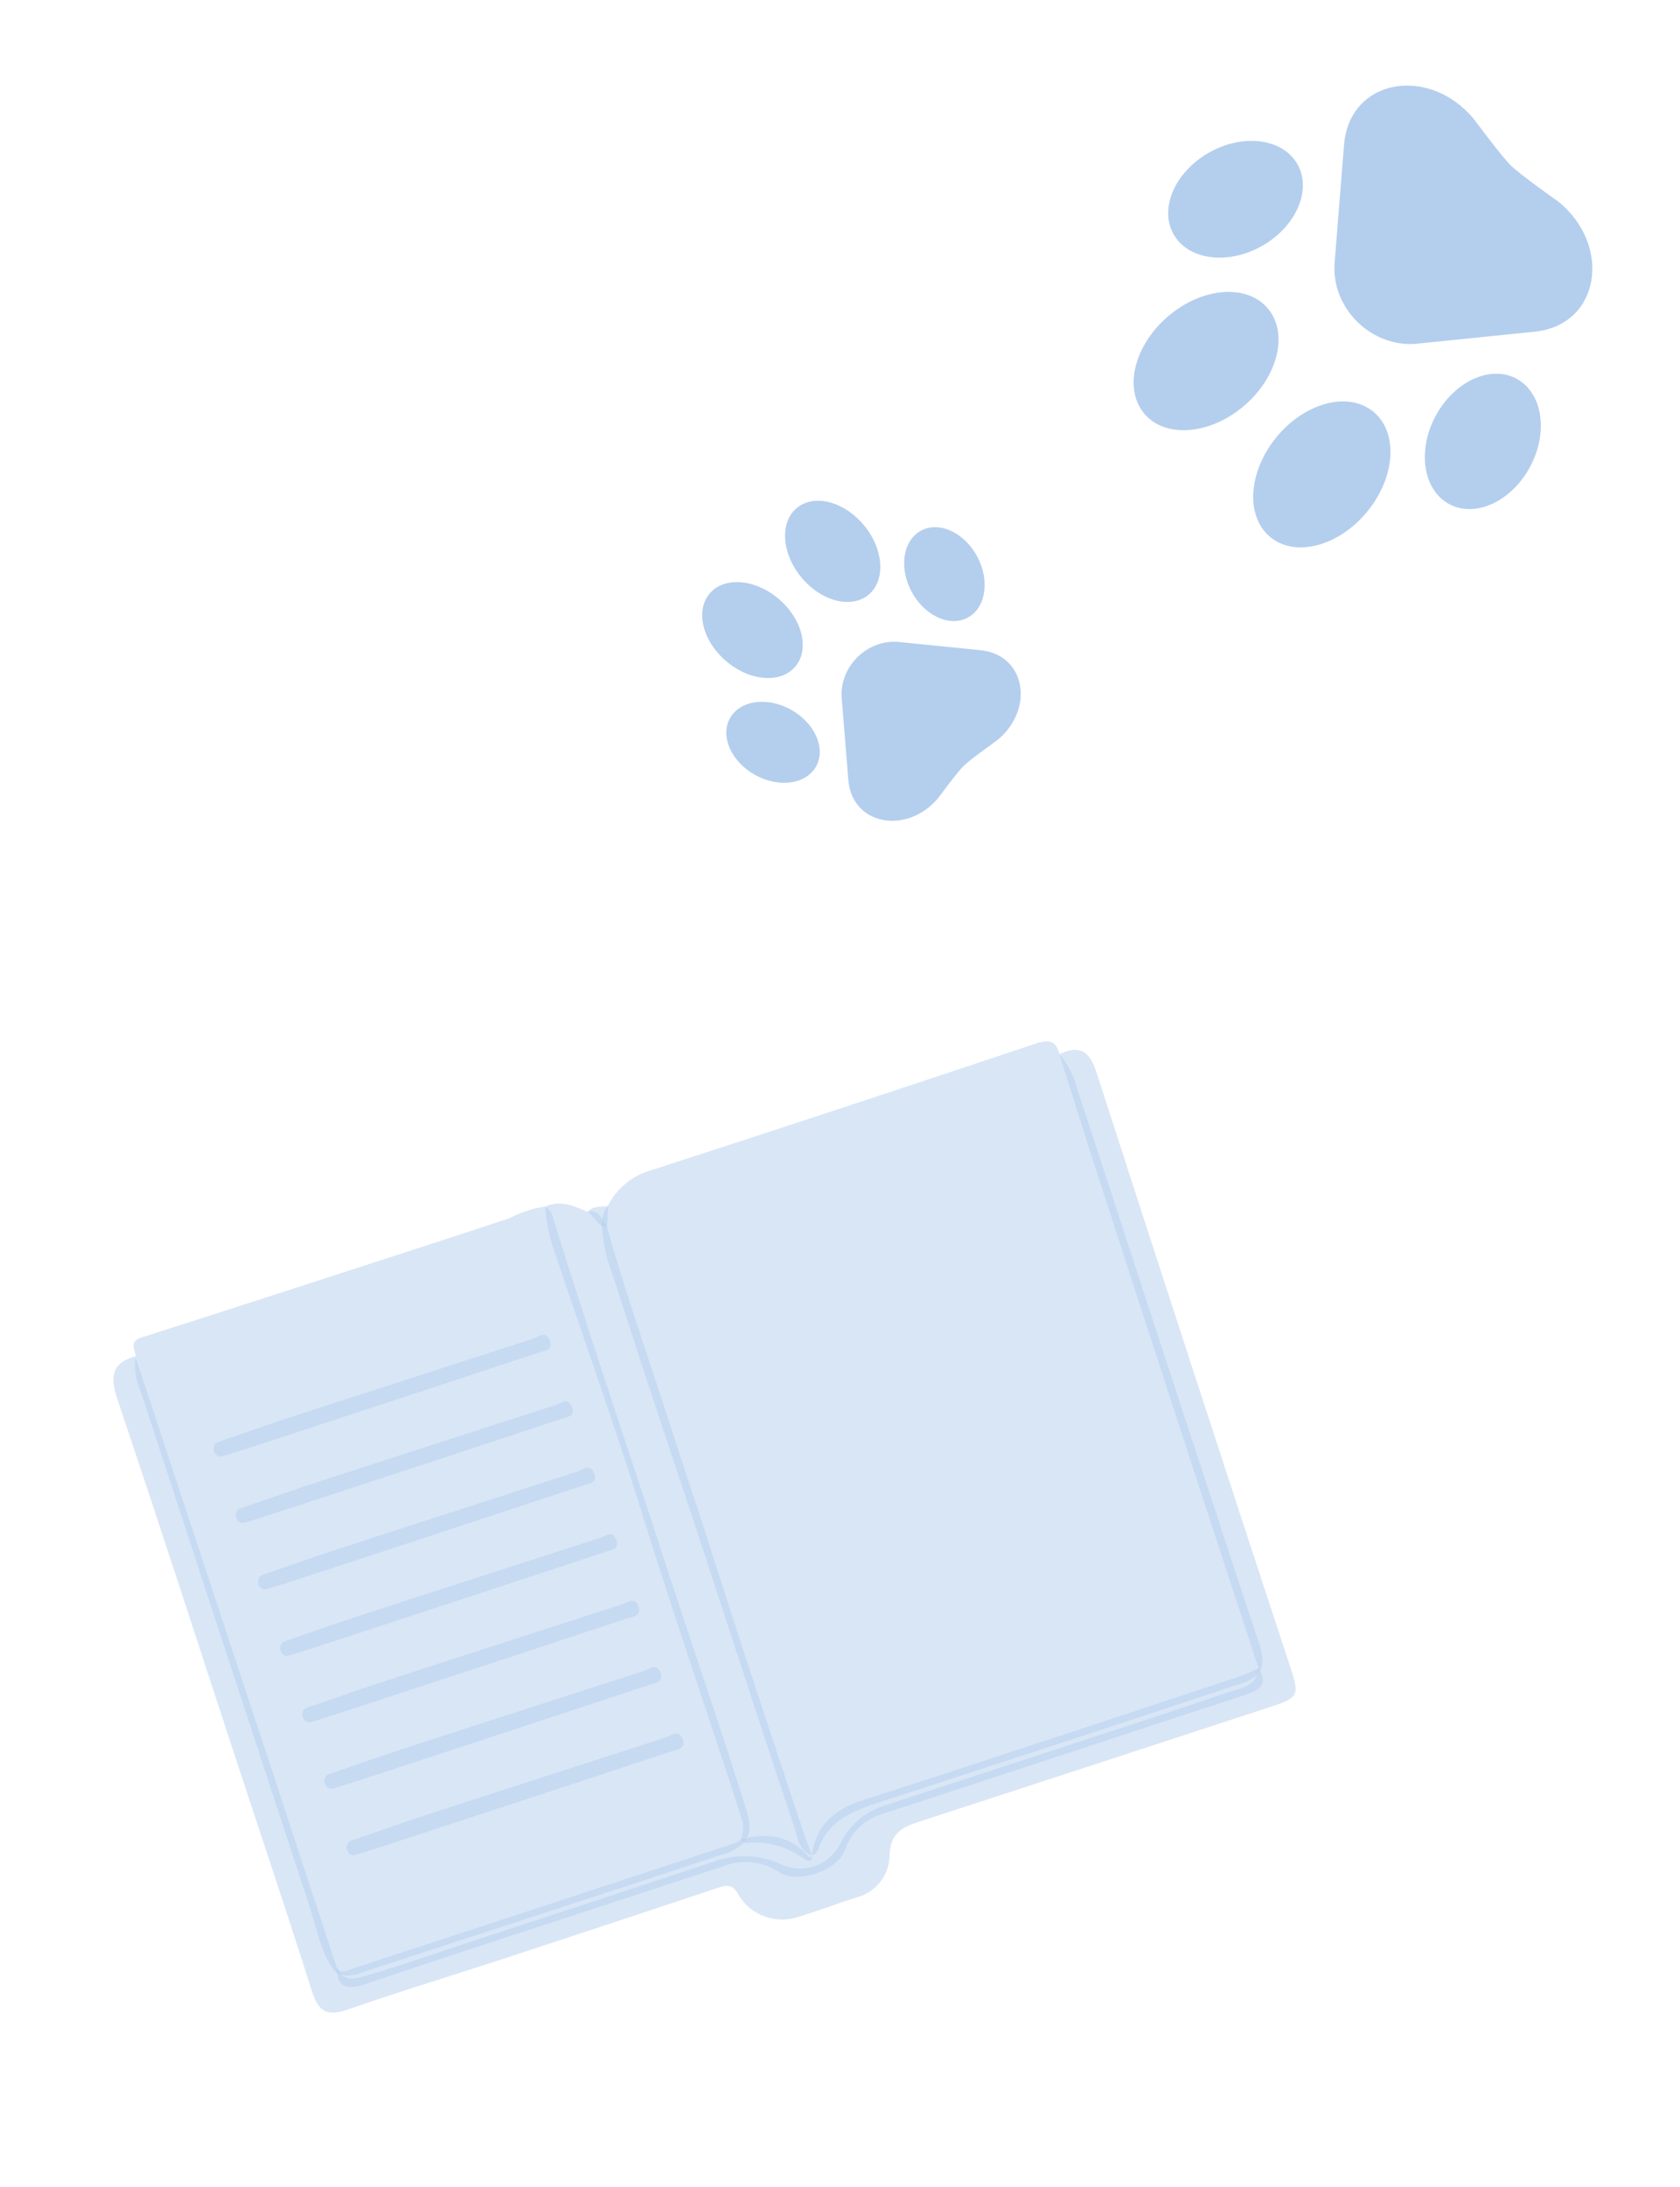 <svg width="761" height="990" viewBox="0 0 761 990" fill="none" xmlns="http://www.w3.org/2000/svg">
<path d="M642.744 155.475L694.563 150.192C725.188 147.499 730.304 110.757 705.707 91.12C705.707 91.12 688.914 79.355 684.307 74.847C680.186 70.815 667.57 53.808 667.57 53.808C647.096 29.28 610.778 35.565 608.756 66.242L604.608 118.164C602.48 139.412 621.548 158.067 642.744 155.475Z" fill="#B4CEEE"/>
<path d="M529.705 142.674C545.334 129.736 565.439 128.535 574.619 139.999C583.8 151.462 578.569 171.247 562.942 184.186C547.318 197.128 527.21 198.327 518.03 186.863C508.852 175.402 514.078 155.613 529.705 142.674Z" fill="#B4CEEE"/>
<path d="M577.642 198.569C565.048 214.474 564.289 234.604 575.951 243.531C587.612 252.458 607.277 246.796 619.872 230.89C632.469 214.987 633.225 194.855 621.564 185.928C609.907 177.005 590.237 182.663 577.642 198.569Z" fill="#B4CEEE"/>
<path d="M548.243 68.741C563.861 60.216 581.632 62.908 587.94 74.756C594.243 86.605 586.696 103.116 571.083 111.641C555.467 120.164 537.696 117.472 531.388 105.628C525.08 93.78 532.629 77.266 548.243 68.741Z" fill="#B4CEEE"/>
<path d="M650.001 188.843C641.817 204.642 644.897 222.35 656.88 228.397C668.862 234.442 685.204 226.536 693.388 210.737C701.569 194.941 698.489 177.232 686.51 171.185C674.527 165.138 658.183 173.047 650.001 188.843Z" fill="#B4CEEE"/>
<path d="M381.319 316.552L384.239 352.569C385.667 373.848 411.077 377.924 425.05 361.146C425.05 361.146 433.451 349.668 436.644 346.537C439.499 343.737 451.476 335.231 451.476 335.231C468.783 321.383 464.945 296.103 443.697 294.26L407.745 290.637C393.038 288.856 379.825 301.814 381.319 316.552Z" fill="#B4CEEE"/>
<path d="M391.82 238.334C400.569 249.36 401.113 263.322 393.03 269.524C384.948 275.727 371.301 271.815 362.551 260.791C353.799 249.768 353.256 235.805 361.339 229.602C369.42 223.401 383.07 227.31 391.82 238.334Z" fill="#B4CEEE"/>
<path d="M352.364 270.78C341.512 261.816 327.562 261.001 321.203 268.961C314.844 276.921 318.488 290.642 329.339 299.606C340.189 308.571 354.141 309.385 360.5 301.425C366.856 293.468 363.215 279.744 352.364 270.78Z" fill="#B4CEEE"/>
<path d="M442.83 252.254C448.519 263.209 446.397 275.496 438.088 279.701C429.78 283.902 418.437 278.431 412.748 267.479C407.061 256.526 409.183 244.239 417.488 240.034C425.797 235.829 437.142 241.302 442.83 252.254Z" fill="#B4CEEE"/>
<path d="M358.07 321.106C347.23 315.203 334.904 317.085 330.538 325.31C326.173 333.533 331.422 344.981 342.262 350.884C353.1 356.786 365.427 354.904 369.793 346.682C374.159 338.457 368.908 327.008 358.07 321.106Z" fill="#B4CEEE"/>
<path d="M275.458 545.65C277.317 541.974 279.89 538.705 283.026 536.034C286.163 533.363 289.799 531.345 293.724 530.096C352.361 511.131 410.923 491.865 469.409 472.298C475.502 470.261 478.359 471.327 479.952 477.154C483.704 481.733 486.428 487.066 487.94 492.791C514.677 574.713 541.527 656.597 568.49 738.443C570.317 744.001 573.098 749.523 571.045 755.752C568.4 760.644 563.287 761.613 558.695 763.136C505.495 780.942 452.19 798.139 398.929 815.571C386.612 819.62 375.146 823.703 370.527 837.37C370.236 837.967 369.816 838.491 369.296 838.903C368.777 839.315 368.171 839.606 367.524 839.752C361.567 837.481 361.39 831.575 359.763 826.825C341.655 773.178 324.563 719.191 306.551 665.518C296.63 635.872 286.888 606.156 277.326 576.371C274.942 570.218 273.433 563.76 272.843 557.187C272.389 555.191 272.388 553.118 272.84 551.122C273.293 549.125 274.188 547.255 275.458 545.65Z" fill="#B4CEEE" fill-opacity="0.5"/>
<path d="M230.845 551.39C235.903 548.707 241.39 546.927 247.059 546.131C248.963 547.477 250.259 549.52 250.666 551.817C267.715 606.699 286.319 661.032 304.045 715.687C315.274 749.944 327.015 783.897 337.767 818.284C339.358 823.434 340.829 828.514 337.437 833.528C334.46 836.645 330.602 838.775 326.38 839.635C273.744 857.101 220.96 874.177 168.246 891.356C162.795 893.115 157.11 896.499 151.343 891.917C145.226 883.427 143.535 873.11 140.404 863.453C114.815 785.735 89.307 707.987 63.881 630.21C61.517 625.094 60.661 619.408 61.414 613.822C61.316 610.686 58.189 607.353 64.23 605.351C111.172 590.408 158.002 575.126 204.857 559.94L230.845 551.39Z" fill="#B4CEEE" fill-opacity="0.5"/>
<path d="M61.252 613.926C80.961 673.583 100.675 733.211 120.396 792.809C131.1 825.321 141.787 857.844 152.456 890.379C155.534 897.586 161.384 895.636 166.766 893.998C185.038 888.607 203.153 882.191 221.312 876.235C255.141 865.183 288.956 854.052 322.756 842.843C327.834 840.886 333.259 839.991 338.695 840.212C344.132 840.434 349.466 841.767 354.367 844.129C359.076 846.137 364.367 846.305 369.195 844.6C374.023 842.895 378.036 839.44 380.442 834.919C382.418 830.573 385.327 826.716 388.963 823.623C392.598 820.53 396.871 818.278 401.476 817.026C453.14 799.908 504.899 783.441 556.511 765.906C562.266 763.982 569.298 763.351 570.091 755.064C545.737 680.963 521.534 606.787 497.481 532.536C491.445 514.127 485.747 495.604 479.902 477.142C489.171 472.757 493.696 475.872 496.758 485.65C525.868 575.752 555.223 665.753 584.825 755.652C588.6 767.288 588.001 768.478 575.927 772.44C522.741 789.872 469.472 807.272 416.118 824.641C408.115 827.201 403.237 830.158 402.983 839.817C402.916 844.173 401.424 848.388 398.736 851.817C396.047 855.245 392.31 857.697 388.096 858.799C378.461 861.847 369.4 865.415 359.921 868.133C355.221 869.342 350.259 869.028 345.75 867.237C341.24 865.445 337.415 862.269 334.824 858.164C332.13 852.659 329.334 853.096 324.786 854.628C292.554 865.367 260.339 876.019 228.142 886.583C204.627 894.272 180.956 901.387 157.616 909.562C147.92 912.914 144.168 910.45 141.246 901.107C130.155 866.154 118.466 831.489 107.028 796.694C89.137 742.187 71.489 687.592 53.12 633.215C49.728 623.056 50.722 616.931 61.252 613.926Z" fill="#B4CEEE" fill-opacity="0.5"/>
<path d="M335.681 832.592C337.064 828.872 336.927 824.756 335.301 821.136C320.731 775.781 305.051 730.791 290.924 685.254C278.554 645.395 264.457 606.05 251.133 566.453C248.79 559.915 247.417 553.068 247.058 546.131C253.958 542.99 260.054 545.921 266.211 548.548C271.923 547.292 272.49 552.599 274.993 555.446C282.214 581.724 291.32 607.384 299.696 633.304C308.811 661.405 318.266 689.392 327.19 717.545C339.011 754.72 351.509 791.669 363.721 828.696C364.965 832.421 366.399 836.094 367.747 839.75C368.253 843.554 365.309 842.245 364.336 841.464C356.792 835.783 347.373 833.18 337.983 834.18C337.071 834.224 336.289 833.391 335.681 832.592Z" fill="#B4CEEE" fill-opacity="0.5"/>
<path d="M274.993 555.446C270.504 555.32 269.503 550.378 266.212 548.548C268.658 545.558 272.357 546.476 275.413 545.865L274.993 555.446Z" fill="#B4CEEE" fill-opacity="0.5"/>
<path d="M335.674 832.592C347.479 829.299 358.02 830.768 366.447 840.576C366.447 840.576 367.055 840.697 367.228 840.732C367.438 840.478 367.602 840.19 367.714 839.88C369.676 826.181 377.781 819.034 390.758 814.846C447.942 796.525 504.945 777.535 561.973 758.641C564.704 757.592 567.38 756.407 569.992 755.09C574.929 762.938 569.946 765.062 563.488 767.343C508.934 785.149 454.51 803.208 399.973 820.927C396.003 822.031 392.364 824.091 389.375 826.928C386.385 829.766 384.137 833.293 382.827 837.201C379.334 846.802 361.332 852.879 352.942 847.414C349.37 845.024 345.285 843.512 341.019 842.999C336.752 842.486 332.425 842.988 328.388 844.463C274.233 862.304 219.939 879.711 165.897 897.89C157.034 900.912 153.136 899.864 152.262 890.657C154.886 893.799 157.776 891.756 160.388 890.877C217.879 872.075 275.368 853.212 332.853 834.288C333.842 833.808 334.786 833.241 335.674 832.592Z" fill="#B4CEEE" fill-opacity="0.5"/>
<path d="M98.287 652.912C110.256 648.794 121.384 644.824 132.633 641.149C168.934 629.325 205.243 617.682 241.525 605.945C244.077 605.143 247.158 602.144 248.966 606.66C250.775 611.175 246.529 611.413 244.021 612.223C203.491 625.643 162.882 639.003 122.196 652.302C115.634 654.426 109.106 656.603 102.475 658.624C100.695 659.172 98.534 660.051 97.352 657.603C97.103 657.234 96.93 656.82 96.842 656.384C96.755 655.948 96.754 655.499 96.841 655.062C96.928 654.626 97.101 654.211 97.349 653.842C97.597 653.473 97.915 653.157 98.287 652.912Z" fill="#B4CEEE" fill-opacity="0.5"/>
<path d="M108.326 682.984C120.296 678.866 131.424 674.896 142.673 671.222C178.974 659.397 215.283 647.755 251.566 636.017C254.117 635.216 257.198 632.217 259.006 636.732C260.815 641.247 256.569 641.485 254.061 642.295C213.531 655.716 172.922 669.075 132.236 682.374C125.674 684.499 119.146 686.676 112.515 688.696C110.735 689.245 108.574 690.124 107.392 687.675C107.143 687.307 106.97 686.892 106.882 686.456C106.795 686.02 106.794 685.571 106.881 685.135C106.968 684.699 107.141 684.284 107.389 683.915C107.637 683.546 107.956 683.229 108.326 682.984Z" fill="#B4CEEE" fill-opacity="0.5"/>
<path d="M118.356 713.058C130.326 708.939 141.453 704.97 152.703 701.295C189.003 689.471 225.312 677.828 261.595 666.09C264.147 665.289 267.227 662.29 269.036 666.805C270.844 671.321 266.599 671.559 264.09 672.368C223.56 685.789 182.952 699.149 142.265 712.448C135.703 714.572 129.176 716.749 122.544 718.77C120.764 719.318 118.603 720.197 117.421 717.749C117.172 717.38 116.999 716.966 116.912 716.53C116.824 716.094 116.824 715.644 116.911 715.208C116.998 714.772 117.17 714.357 117.418 713.988C117.666 713.619 117.985 713.303 118.356 713.058Z" fill="#B4CEEE" fill-opacity="0.5"/>
<path d="M128.396 743.133C140.366 739.015 151.493 735.045 162.743 731.37C199.043 719.546 235.352 707.903 271.635 696.166C274.187 695.365 277.267 692.365 279.076 696.881C280.884 701.396 276.639 701.634 274.13 702.444C233.6 715.864 192.992 729.224 152.305 742.523C145.743 744.647 139.216 746.824 132.584 748.845C130.804 749.393 128.643 750.272 127.461 747.824C127.212 747.455 127.039 747.041 126.952 746.605C126.864 746.169 126.864 745.72 126.951 745.283C127.038 744.847 127.21 744.433 127.458 744.063C127.706 743.694 128.025 743.378 128.396 743.133Z" fill="#B4CEEE" fill-opacity="0.5"/>
<path d="M138.436 773.205C150.406 769.087 161.533 765.117 172.783 761.443C209.083 749.618 245.392 737.976 281.675 726.238C284.227 725.437 287.307 722.438 289.116 726.953C290.924 731.468 286.679 731.706 284.17 732.516C243.64 745.937 203.032 759.296 162.345 772.595C155.783 774.72 149.256 776.897 142.624 778.917C140.844 779.466 138.683 780.345 137.501 777.896C137.252 777.528 137.079 777.113 136.992 776.677C136.904 776.241 136.904 775.792 136.991 775.356C137.078 774.92 137.25 774.505 137.498 774.136C137.746 773.767 138.065 773.45 138.436 773.205Z" fill="#B4CEEE" fill-opacity="0.5"/>
<path d="M148.455 803.282C160.425 799.164 171.553 795.194 182.802 791.519C219.102 779.695 255.412 768.053 291.694 756.315C294.246 755.514 297.327 752.514 299.135 757.03C300.944 761.545 296.698 761.783 294.19 762.593C253.66 776.013 213.051 789.373 172.365 802.672C165.803 804.797 159.275 806.973 152.643 808.994C150.864 809.542 148.703 810.421 147.521 807.973C147.272 807.604 147.099 807.19 147.011 806.754C146.924 806.318 146.923 805.869 147.01 805.432C147.097 804.996 147.27 804.582 147.518 804.212C147.766 803.843 148.084 803.527 148.455 803.282Z" fill="#B4CEEE" fill-opacity="0.5"/>
<path d="M158.495 833.354C170.465 829.236 181.593 825.266 192.842 821.592C229.142 809.767 265.452 798.125 301.734 786.387C304.286 785.586 307.367 782.587 309.175 787.102C310.984 791.617 306.738 791.855 304.23 792.665C263.7 806.086 223.091 819.445 182.405 832.744C175.843 834.869 169.315 837.046 162.683 839.066C160.904 839.615 158.743 840.494 157.561 838.045C157.312 837.677 157.139 837.262 157.051 836.826C156.964 836.39 156.963 835.941 157.05 835.505C157.137 835.069 157.31 834.654 157.558 834.285C157.806 833.916 158.124 833.599 158.495 833.354Z" fill="#B4CEEE" fill-opacity="0.5"/>
</svg>
